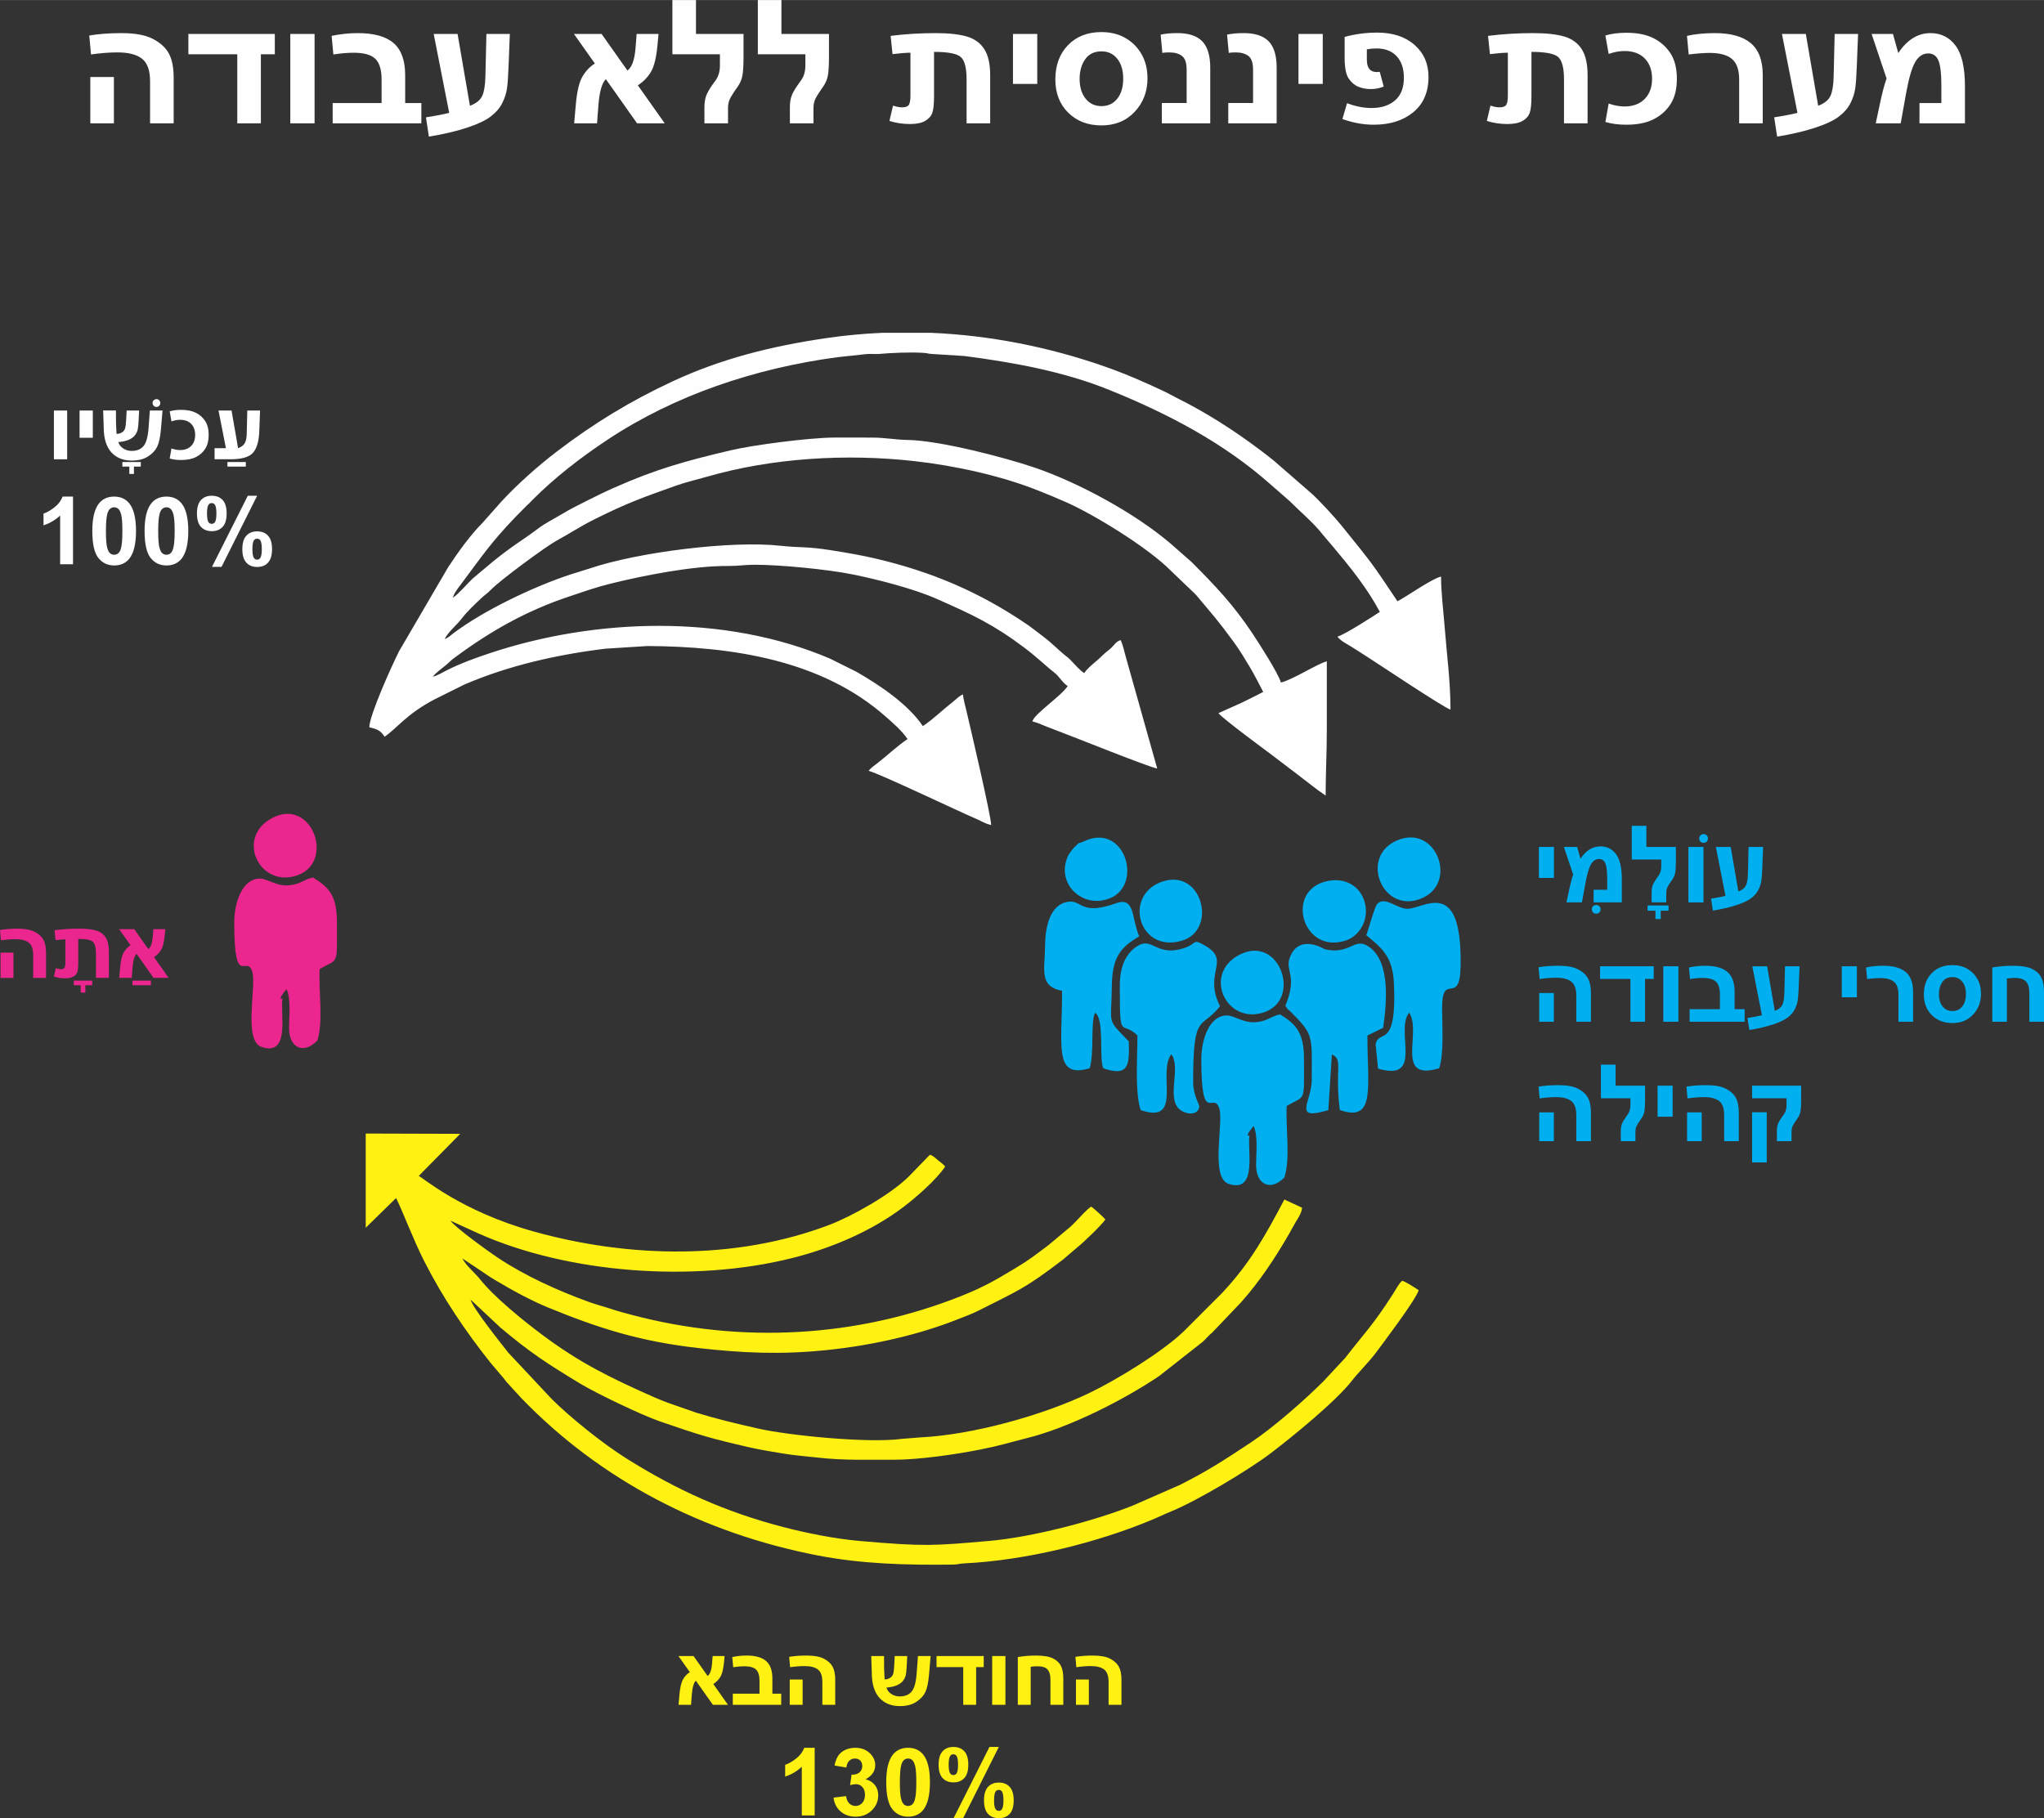 <?xml version="1.0" encoding="UTF-8"?>
<!DOCTYPE svg PUBLIC "-//W3C//DTD SVG 1.1//EN" "http://www.w3.org/Graphics/SVG/1.1/DTD/svg11.dtd">
<!-- Creator: CorelDRAW -->
<svg xmlns="http://www.w3.org/2000/svg" xml:space="preserve" width="5.785in" height="5.147in" version="1.1" style="shape-rendering:geometricPrecision; text-rendering:geometricPrecision; image-rendering:optimizeQuality; fill-rule:evenodd; clip-rule:evenodd"
viewBox="0 0 6115.98 5441.16"
 xmlns:xlink="http://www.w3.org/1999/xlink"
 xmlns:xodm="http://www.corel.com/coreldraw/odm/2003">
 <rect x="0" y="0" width="6115.98" height="5441.16" fill="#333333" stroke="none"/>
 <defs>
  <style type="text/css">
   <![CDATA[
    .fil3 {fill:#EC268F}
    .fil4 {fill:#00AFEF}
    .fil0 {fill:black}
    .fil5 {fill:#FEFEFE}
    .fil6 {fill:#FFF212}
    .fil1 {fill:#FEFEFE;fill-rule:nonzero}
    .fil2 {fill:#FFF212;fill-rule:nonzero}
    .fil8 {fill:#EC268F;fill-rule:nonzero}
    .fil7 {fill:#00AFEF;fill-rule:nonzero}
   ]]>
  </style>
 </defs>
 <rect fill-opacity="0" class="fil0" x="-1600.89" y="-316.57" width="8986.59" height="11629.71"/>
 <g id="Layer_x0020_1">
  <path class="fil1" d="M519.64 368.99l-70.6 0 0 -125.75c0,-32.72 -8.08,-55.31 -24.31,-67.85 -16.15,-12.45 -40.45,-18.73 -73,-18.73 -24.31,0 -50.76,2.06 -79.45,6.19l-5.15 -56.69c27.4,-4.81 59.69,-7.21 96.88,-7.21 40.45,0 71.81,5.84 93.97,17.52 22.16,11.6 37.97,26.2 47.41,43.72 9.53,17.61 14.26,41.74 14.26,72.67l0 136.14zm-178.82 -138.63l0 138.63 -70.6 0 0 -138.63 70.6 0zm481.5 -68.03l-41.74 0 0 206.65 -70.6 0 0 -206.65 -146.36 0 0 -60.81 258.7 0 0 60.81zm118.96 -60.81l0 267.46 -72.67 0 0 -267.46 72.67 0zm271.07 206.65l48.44 0 0 60.81 -265.4 0 0 -60.81 146.36 0 0 -70.43c0,-29.2 -6.27,-49.82 -18.81,-61.93 -12.54,-12.11 -34.1,-18.12 -64.76,-18.12 -18.04,0 -38.31,1.72 -60.73,5.15l-5.15 -55.66c26.11,-5.5 52.22,-8.25 78.24,-8.25 48.7,0 84.52,10.05 107.45,30.06 22.93,20.1 34.36,52.05 34.36,95.85l0 83.31zm193.77 8.25c18.98,-7.21 31.26,-17.26 37.02,-30.23 5.67,-12.97 8.76,-32.3 9.27,-58.06l3.01 -126.6 70.09 0 -3.78 96.03c-1.03,29.2 -2.58,51.36 -4.64,66.39 -2.15,15.03 -6.87,29.89 -14.34,44.67 -7.47,14.77 -19.07,28.17 -34.7,40.11 -15.72,11.94 -39.6,23.11 -71.72,33.58 -32.12,10.57 -69.74,19.33 -113.03,26.37l-8.76 -57.72c26.8,-4.04 49.99,-8.5 69.57,-13.32l-46.38 -236.11 71.46 0 36.93 214.9zm502.46 -61.24l80.4 113.8 -82.71 0 -93.45 -132.27c-11.85,11.6 -19.24,37.97 -22.33,79.02l-4.04 53.25 -68.54 0 5.07 -56.77c3.35,-38.56 9.96,-66.22 19.75,-83.06 9.79,-16.83 22.16,-29.89 37.19,-39.16l-62.53 -88.47 82.71 0 77.3 109.42c13.14,-9.54 21.13,-31.44 24.05,-65.54l3.52 -43.89 65.45 0 -3.01 32.47c-3.52,37.79 -10.05,64.68 -19.58,80.74 -9.54,16.06 -22.59,29.54 -39.26,40.45zm316.16 -153.66l0 68.8c0,25.25 -1.12,43.72 -3.26,55.48 -2.15,11.77 -6.78,22.68 -13.74,32.72l-11.34 16.41c-7.04,10.48 -11.77,18.89 -14.26,25.34 -2.49,6.53 -3.78,14.6 -3.78,24.31l0 44.4 -70.6 0 0 -47.93c0,-13.83 1.8,-25.51 5.41,-35.13 3.6,-9.54 10.73,-21.64 21.3,-36.33l6.78 -9.27c8.59,-11.94 12.88,-26.8 12.88,-44.41l0 -33.58 -142.23 0 0 -162.33 70.6 0 0 101.52 142.23 0zm255.7 0l0 68.8c0,25.25 -1.12,43.72 -3.26,55.48 -2.15,11.77 -6.78,22.68 -13.74,32.72l-11.34 16.41c-7.04,10.48 -11.77,18.89 -14.26,25.34 -2.49,6.53 -3.78,14.6 -3.78,24.31l0 44.4 -70.6 0 0 -47.93c0,-13.83 1.8,-25.51 5.41,-35.13 3.6,-9.54 10.73,-21.64 21.3,-36.33l6.78 -9.27c8.59,-11.94 12.88,-26.8 12.88,-44.41l0 -33.58 -142.23 0 0 -162.33 70.6 0 0 101.52 142.23 0zm191.71 214.38c10.22,3.43 19.33,5.15 27.4,5.15 10.05,0 16.67,-2.49 19.84,-7.39 3.18,-4.98 4.81,-14.34 4.81,-28.09l0 -127.98c-11.77,0 -29.63,1.37 -53.6,4.21l-5.67 -54.62c43.29,-5.5 88.21,-8.25 134.85,-8.25 39.43,0 70.6,3.43 93.62,10.31 22.93,6.87 40.28,19.5 51.88,37.79 11.68,18.29 17.52,44.15 17.52,77.73l0 144.21 -70.6 0 0 -131.33c0,-33.93 -5.59,-56.09 -16.84,-66.65 -11.25,-10.56 -38.14,-15.89 -80.56,-15.89l0 133.65c0,22.68 -1.72,38.91 -5.15,48.7 -3.44,9.79 -10.48,17.86 -21.22,24.13 -10.74,6.27 -26.03,9.45 -45.78,9.45 -21.47,0 -41.92,-3.09 -61.32,-9.27l10.82 -45.87zm431.51 -214.38l0 149.45 -72.67 0 0 -149.45 72.67 0zm54.11 135.96c0,-42.43 12.62,-76.62 37.96,-102.64 25.34,-26.02 58.58,-38.99 99.64,-38.99 27.65,0 51.71,5.93 72.23,17.78 20.44,11.77 36.5,28 48.27,48.62 11.77,20.7 17.61,44.66 17.61,71.98 0,39.59 -12.71,73 -38.22,100.15 -25.51,27.23 -58.66,40.8 -99.37,40.8 -40.8,0 -73.95,-12.71 -99.64,-38.14 -25.68,-25.42 -38.48,-58.58 -38.48,-99.55zm72.66 -1.89c0,24.74 5.93,44.49 17.86,59.43 11.94,14.95 27.74,22.42 47.58,22.42 19.75,0 35.56,-7.47 47.33,-22.42 11.77,-14.94 17.61,-34.87 17.61,-59.86 0,-24.91 -5.93,-44.67 -17.78,-59.44 -11.77,-14.77 -27.48,-22.16 -47.15,-22.16 -21.64,0 -37.97,7.99 -48.96,23.88 -11,15.98 -16.49,35.39 -16.49,58.15zm390.8 133.39l-144.81 0 0 -60.81 74.21 0 0 -99.89c0,-20.18 -4.64,-33.76 -13.83,-40.88 -9.19,-7.13 -21.99,-10.74 -38.22,-10.74 -9.7,0 -16.57,0.52 -20.61,1.55l-5.15 -54.63c13.05,-3.09 29.8,-4.64 50.07,-4.64 33.84,0 58.75,8.25 74.55,24.65 15.89,16.49 23.79,42.69 23.79,78.76l0 166.63zm198.75 0l-144.81 0 0 -60.81 74.21 0 0 -99.89c0,-20.18 -4.64,-33.76 -13.83,-40.88 -9.19,-7.13 -21.99,-10.74 -38.22,-10.74 -9.7,0 -16.57,0.52 -20.61,1.55l-5.15 -54.63c13.05,-3.09 29.8,-4.64 50.07,-4.64 33.84,0 58.75,8.25 74.55,24.65 15.89,16.49 23.79,42.69 23.79,78.76l0 166.63zm137.94 -267.46l0 149.45 -72.67 0 0 -149.45 72.67 0zm65.45 8.76c31.78,-8.59 64.16,-12.88 97.15,-12.88 46.89,0 84.26,12.28 112.08,36.85 27.83,24.65 41.74,56.51 41.74,95.59 0,45.52 -15.12,80.74 -45.35,105.73 -30.32,25 -69.83,37.53 -118.79,37.53 -30.75,0 -61.92,-5.67 -93.53,-17l13.91 -47.41c25.59,9.62 49.9,14.43 72.92,14.43 29.46,0 53,-7.56 70.69,-22.76 17.61,-15.21 26.46,-37.79 26.46,-67.68 0,-27.31 -7.13,-48.87 -21.47,-64.42 -14.34,-15.63 -34.53,-23.45 -60.47,-23.45 -9.45,0 -19.07,0.94 -28.86,2.75l0 31.01c0,24.57 9.88,36.85 29.54,36.85 2.75,0 5.76,-0.17 9.11,-0.52l11.85 43.98c-11.94,5.07 -25,7.56 -39.08,7.56 -13.14,0 -25.42,-2.32 -36.93,-7.04 -11.51,-4.72 -21.22,-13.06 -29.12,-24.91 -7.9,-11.94 -11.85,-32.55 -11.85,-61.76l0 -62.44zm436.33 205.63c10.22,3.43 19.33,5.15 27.4,5.15 10.05,0 16.67,-2.49 19.84,-7.39 3.18,-4.98 4.81,-14.34 4.81,-28.09l0 -127.98c-11.77,0 -29.63,1.37 -53.6,4.21l-5.67 -54.62c43.29,-5.5 88.21,-8.25 134.85,-8.25 39.43,0 70.6,3.43 93.62,10.31 22.93,6.87 40.28,19.5 51.88,37.79 11.68,18.29 17.52,44.15 17.52,77.73l0 144.21 -70.6 0 0 -131.33c0,-33.93 -5.59,-56.09 -16.84,-66.65 -11.25,-10.56 -38.14,-15.89 -80.56,-15.89l0 133.65c0,22.68 -1.72,38.91 -5.15,48.7 -3.44,9.79 -10.48,17.86 -21.22,24.13 -10.74,6.27 -26.03,9.45 -45.78,9.45 -21.47,0 -41.92,-3.09 -61.32,-9.27l10.82 -45.87zm343.9 48.96l9.79 -55.14c16.75,5.84 32.55,8.76 47.33,8.76 25.51,0 45.61,-7.48 60.38,-22.42 14.77,-14.95 22.16,-35.04 22.16,-60.47 0,-25.51 -7.21,-45.69 -21.73,-60.64 -14.51,-14.95 -34.79,-22.42 -60.81,-22.42 -15.29,0 -31.01,2.92 -47.33,8.76l-9.79 -55.14c17.61,-5.5 38.56,-8.25 62.87,-8.25 32.04,0 58.66,5.24 79.88,15.63 21.22,10.39 38.39,25.42 51.45,45 13.14,19.67 19.67,45.35 19.67,77.05 0,30.41 -6.1,55.4 -18.38,74.98 -12.2,19.5 -29.2,34.87 -50.85,45.95 -21.64,11.08 -48.87,16.57 -81.77,16.57 -23.79,0 -44.75,-2.75 -62.87,-8.24zm470.85 4.12l-70.6 0 0 -131.33c0,-28.52 -7.04,-48.87 -21.22,-61.07 -14.09,-12.28 -36.59,-18.38 -67.34,-18.38 -15.72,0 -36.5,1.54 -62.44,4.64l-5.15 -55.66c24.14,-5.5 51.88,-8.25 83.4,-8.25 47.67,0 83.48,9.96 107.45,29.97 23.96,19.93 35.9,51.88 35.9,95.86l0 144.21zm165.85 -52.57c18.98,-7.21 31.26,-17.26 37.02,-30.23 5.67,-12.97 8.76,-32.3 9.27,-58.06l3.01 -126.6 70.09 0 -3.78 96.03c-1.03,29.2 -2.58,51.36 -4.64,66.39 -2.15,15.03 -6.87,29.89 -14.34,44.67 -7.47,14.77 -19.07,28.17 -34.7,40.11 -15.72,11.94 -39.6,23.11 -71.72,33.58 -32.12,10.57 -69.74,19.33 -113.03,26.37l-8.76 -57.72c26.8,-4.04 49.99,-8.5 69.57,-13.32l-46.38 -236.11 71.46 0 36.93 214.9zm239.64 -157.78c26.45,-39.77 58.58,-59.69 96.37,-59.69 31.52,0 56.6,12.54 75.24,37.62 18.64,25.08 27.91,65.62 27.91,121.7l0 110.72 -136.05 0 0 -60.81 65.45 0 0 -53.68c0,-35.13 -2.92,-59.7 -8.85,-73.7 -5.84,-14 -16.06,-21.05 -30.66,-21.05 -15.46,0 -28.26,8.33 -38.31,25.08 -10.05,16.66 -19.33,48.01 -27.66,94.05l-16.15 90.1 -74.73 0 12.37 -58.24c7.3,-34.44 14.09,-59.78 20.1,-75.84l-44.83 -133.39 63.9 0 15.89 57.12z"/>
  <path class="fil2" d="M2134.34 5039.73l43.87 62.1 -45.13 0 -51 -72.18c-6.47,6.33 -10.5,20.72 -12.18,43.12l-2.21 29.06 -37.4 0 2.76 -30.98c1.83,-21.05 5.44,-36.14 10.78,-45.32 5.34,-9.19 12.09,-16.31 20.3,-21.37l-34.12 -48.28 45.14 0 42.18 59.71c7.17,-5.2 11.53,-17.15 13.12,-35.76l1.92 -23.95 35.71 0 -1.64 17.72c-1.92,20.62 -5.48,35.29 -10.68,44.05 -5.2,8.77 -12.33,16.13 -21.42,22.08zm176.75 28.92l26.43 0 0 33.18 -144.83 0 0 -33.18 79.87 0 0 -38.44c0,-15.93 -3.42,-27.18 -10.26,-33.79 -6.84,-6.61 -18.61,-9.89 -35.34,-9.89 -9.84,0 -20.9,0.94 -33.14,2.81l-2.81 -30.37c14.25,-3 28.5,-4.5 42.7,-4.5 26.57,0 46.12,5.48 58.63,16.4 12.52,10.97 18.75,28.4 18.75,52.3l0 45.47zm188.04 33.18l-38.53 0 0 -68.62c0,-17.86 -4.41,-30.19 -13.27,-37.03 -8.81,-6.8 -22.07,-10.22 -39.84,-10.22 -13.27,0 -27.7,1.13 -43.36,3.38l-2.81 -30.93c14.95,-2.62 32.57,-3.93 52.87,-3.93 22.08,0 39.18,3.18 51.28,9.56 12.09,6.33 20.72,14.29 25.87,23.85 5.2,9.61 7.78,22.78 7.78,39.65l0 74.29zm-97.58 -75.65l0 75.65 -38.53 0 0 -75.65 38.53 0zm250.99 24.18c1.83,7.5 6.51,13.78 14.06,18.84 7.55,5.06 15.94,7.59 25.22,7.59 15.65,0 27.51,-4.73 35.67,-14.25 8.11,-9.47 13.17,-27.18 15.18,-53.15l3.98 -53.53 37.97 0 -4.83 55.82c-2.01,23.67 -5.72,41.11 -11.16,52.4 -5.48,11.3 -14.58,21.05 -27.37,29.29 -12.75,8.25 -29.06,12.37 -48.93,12.37 -25.73,0 -46.12,-8.34 -61.21,-25.03 -15.04,-16.69 -22.59,-41.86 -22.59,-75.51l-1.64 -49.35 38.24 0 0.28 38.71c0.09,5.16 0.47,12.61 1.08,22.36 0.28,4.22 0.42,7.22 0.42,8.95 6.24,0 11.67,-1.54 16.45,-4.64 4.74,-3.04 7.83,-7.17 9.33,-12.32 1.45,-5.16 2.48,-14.16 3.14,-27l1.36 -26.06 37.4 0 -1.92 36.09c-0.56,9.47 -1.45,16.78 -2.67,21.98 -1.27,5.16 -3.8,10.41 -7.68,15.7 -3.89,5.25 -9.89,9.75 -18,13.5 -8.11,3.7 -18.7,6.09 -31.78,7.22zm290.93 -61.3l-22.78 0 0 112.77 -38.53 0 0 -112.77 -79.87 0 0 -33.19 141.18 0 0 33.19zm64.91 -33.19l0 145.95 -39.65 0 0 -145.95 39.65 0zm173.23 145.95l-38.53 0 0 -76.45c0,-12.75 -2.81,-22.4 -8.39,-28.96 -5.58,-6.61 -15.84,-9.89 -30.75,-9.89 -7.97,0 -14.62,0.51 -19.92,1.5l0 113.8 -38.53 0 0 -142.86c17.67,-3 35.58,-4.5 53.71,-4.5 23.16,0 40.36,2.86 51.56,8.53 11.2,5.67 19.17,13.17 23.85,22.59 4.64,9.37 6.98,21.89 6.98,37.54l0 78.69zm173.98 0l-38.53 0 0 -68.62c0,-17.86 -4.41,-30.19 -13.27,-37.03 -8.81,-6.8 -22.07,-10.22 -39.84,-10.22 -13.27,0 -27.7,1.13 -43.36,3.38l-2.81 -30.93c14.95,-2.62 32.57,-3.93 52.87,-3.93 22.08,0 39.18,3.18 51.28,9.56 12.09,6.33 20.72,14.29 25.87,23.85 5.2,9.61 7.78,22.78 7.78,39.65l0 74.29zm-97.58 -75.65l0 75.65 -38.53 0 0 -75.65 38.53 0z"/>
  <g id="_1504734041344">
   <path class="fil3" d="M700.96 2759.48c-0.15,205.87 37.35,92.46 54.14,149.38 12.6,42.74 -27.9,205.97 27.68,224.3 88.16,29.07 54.35,-104.92 62.53,-145.09 0.02,-0.09 -18.35,8.6 11.96,-28.08 13.91,28.82 7.64,80.69 7.55,115.82 -0.14,60.4 43.55,80.65 84.79,37.98 18.37,-58.24 3.51,-147.02 6.77,-213.72 57.47,-33.9 51.74,-5.89 51.72,-140.59 -0.01,-77.34 -22.2,-103.56 -71.75,-133.63 -31.55,7.17 -39.1,22.92 -79.42,23.65 -32.57,0.59 -58.24,-20.18 -78.72,-20.31 -54.22,-0.36 -77.21,73.67 -77.26,130.3z"/>
   <path class="fil3" d="M813.09 2448.6c-109.77,59.2 -35.36,212.28 78.76,170.01 110.54,-40.96 41.3,-234.75 -78.76,-170.01z"/>
  </g>
  <g id="_1504734042640">
   <path class="fil4" d="M3594.53 3169.11c-0.15,205.87 37.35,92.46 54.14,149.38 12.61,42.74 -27.9,205.97 27.68,224.3 88.16,29.07 54.35,-104.92 62.53,-145.08 0.02,-0.09 -18.35,8.6 11.97,-28.08 13.91,28.82 7.64,80.69 7.55,115.82 -0.14,60.4 43.55,80.65 84.8,37.98 18.36,-58.25 3.51,-147.02 6.77,-213.72 57.47,-33.9 51.74,-5.89 51.72,-140.59 -0.01,-77.34 -22.2,-103.56 -71.75,-133.63 -31.55,7.17 -39.1,22.92 -79.41,23.65 -32.57,0.58 -58.24,-20.18 -78.72,-20.32 -54.22,-0.36 -77.21,73.67 -77.26,130.3z"/>
   <path class="fil4" d="M3350.65 2949.43c0.2,171.81 2.98,100.78 52.78,149.38 -0.07,65.69 -7.9,169.2 9.58,223.17 128.53,44.53 49.12,-112.28 91.78,-167.04 29.12,38.68 -12.71,124.41 20.92,161.23 18.14,19.88 59.01,24.36 62.79,-4.59 0.65,-4.99 -18.31,-35.7 -18.35,-72.18 -0.24,-214.61 23.5,-155.49 80.33,-228.47 -51.16,-100.35 34.39,-135.53 -44.72,-181.09 -39.44,-22.72 -22.34,-6 -62.69,7.36 -78.9,26.12 -94.29,-29.19 -132.99,-9.73 -41.76,21 -59.49,66.76 -59.43,121.95z"/>
   <path class="fil4" d="M3845.7 3010.94c1.46,1.65 3.84,1.89 4.55,4.82 0.93,3.88 7.47,7.83 9.06,9.43 72.7,72.62 65.73,71.33 65.69,205.43 0,68.06 -59.94,123.97 49.61,91.51l10.51 -166.52c35,15.38 8.12,40.28 23.75,166.22 108.79,38.02 82.19,-69.16 82.66,-223.02l47.17 -23.08c10.5,-74.64 22.6,-199.18 -43.76,-243.26 -43.87,-29.14 -54.06,25.65 -130.5,8.35 -1.89,-0.42 -78.02,-48.99 -105.35,25.49 -14.91,40.62 24.92,51.3 -13.39,144.63z"/>
   <path class="fil4" d="M3177.84 2965.12c0.58,164.05 -26.28,264.22 82.75,231.65 13.98,-48.5 2.31,-136.61 15.74,-165.89 29.15,16.29 11.46,135.09 24.82,166.13 76.88,26.33 78.6,-10.49 76.26,-80.62 -67.17,-70.56 -51.99,-43.64 -50.54,-167.29 0.99,-84.11 26.26,-114.89 81.8,-146.9 -23.65,-55.74 -12.14,-119.78 -69.54,-99.13 -109.35,39.35 -100.19,-13.44 -146.84,-3.94 -47.79,9.72 -64.28,68.12 -65.08,126.87 -1.08,79.17 -18.79,125.24 50.63,139.13z"/>
   <path class="fil4" d="M4087.94 2798.47c43.4,36.58 78.8,61.04 82.72,141.8 9.94,205.01 -45.44,137.13 -54.58,184.91l7.21 72.66c139.01,41.18 49.51,-114.62 93.26,-167.61 38.9,60.44 -45.18,206.99 89.7,166.65 14.63,-44.6 8.99,-125.24 8.72,-178.01 -0.6,-116.63 53.66,-1.75 55.5,-130.41 3.89,-272.3 -113.98,-165.21 -161.8,-168.91 -31.94,-2.46 -63.86,-37.1 -87.11,-15.38 -8.57,8.01 -27.72,81.77 -33.62,94.3z"/>
   <path class="fil4" d="M4180.16 2514.97c-116.73,50.06 -40.1,228.9 79.5,170.62 101.81,-49.62 35.79,-220.05 -79.5,-170.62z"/>
   <path class="fil4" d="M3706.66 2858.23c-109.77,59.2 -35.36,212.28 78.75,170.01 110.54,-40.95 41.3,-234.75 -78.75,-170.01z"/>
   <path class="fil4" d="M3962.54 2638.94c-117.85,33.69 -61.92,218.82 65.41,175.15 42.96,-14.73 73.21,-68.55 52.42,-123.18 -18,-47.32 -66.17,-66.74 -117.83,-51.97z"/>
   <path class="fil4" d="M3243.79 2517.45c-24.17,11.31 -5.97,-3.7 -29.77,18.45 -2.78,2.58 -15.6,19.24 -18.41,25.44 -37.88,83.41 44.29,160 126,126.52 99.21,-40.65 44.48,-227.67 -77.81,-170.41z"/>
   <path class="fil4" d="M3472.45 2640.15c-111.66,43.36 -63.63,212.79 63.97,174.94 108.94,-32.32 59.71,-222.97 -63.97,-174.94z"/>
  </g>
  <g id="_1504734049792">
   <path class="fil5" d="M1295.21 2024.86c7.35,-10.98 31.58,-27.66 43.11,-37.94 9.06,-8.08 10.62,-10.41 20.8,-17.96 108.39,-80.42 214.68,-140.84 344.45,-184.17 44.32,-14.8 76.66,-26.66 123.78,-38.34 100.24,-24.83 246.71,-53.64 352.42,-52.85 29.48,0.22 48.12,-3.6 77.6,-3.62 77.22,-0.03 218.51,13.62 295.1,29.15 74.37,15.08 181.89,42.66 250.98,73.24 105.57,46.71 167.73,75.42 260.37,144.91 39.75,29.82 66.78,56.92 88.61,73.5 18.8,14.28 24.24,30.21 42.29,42.29 -21.28,31.78 -99.51,82.46 -105.72,105.72 16.89,3.93 31.67,11.68 46.34,17.09 16.52,6.1 31.11,12.19 45.82,17.62 29.33,10.83 262.95,104.72 281.41,106.25l-94.42 -335.53c-3.71,-14.6 -9.39,-37.27 -14.83,-48.6 -13.34,3.56 -18.01,13.16 -27.24,22.09 -10.44,10.11 -17.48,13.57 -28.29,24.57 -17.24,17.54 -41.08,33.14 -53.72,52.01 -15.13,-10.13 -26.37,-24.52 -39.62,-37.92 -8.88,-8.99 -11.4,-10.43 -20.82,-17.95 -17.37,-13.86 -33.91,-32.58 -66.43,-56.91 -15.32,-11.45 -30.12,-23.49 -46.48,-34.58 -139.27,-94.43 -280.47,-155.34 -449.69,-195.22 -43.6,-10.28 -87.13,-17.64 -136.6,-25.52 -71.13,-11.32 -93.8,-6.86 -149.08,-13.03 -145.54,-16.23 -426.44,18.95 -570.97,67.93 -18.71,6.34 -38.61,11.72 -59.05,18.49 -107.47,35.56 -256.84,106.09 -349.24,175.85 -8.51,6.42 -15.37,13.91 -25.64,16.65 11.97,-22.62 35.54,-40.9 51.37,-61.4 17.63,-22.83 36.45,-39.67 56.92,-59.38 11.02,-10.61 18.59,-14.68 30.01,-26.38 30.22,-30.93 166.87,-131.11 197.68,-147.69 39.21,-21.09 67.07,-40.61 112.75,-63.45 95.97,-47.98 144.19,-65.29 244.54,-100.83 29.07,-10.29 59.78,-17.22 90.27,-26.04 196,-56.65 417.75,-70.07 622.59,-47 121.87,13.73 259.51,43.7 372.57,89.1 29.09,11.68 54.73,22.17 82,34.3 82.61,36.74 243.97,135.15 312.84,205.21l73.82 70.67c50.14,59.99 65.42,75.65 115.85,144.94 16.64,22.86 30.45,46.29 45.32,70.98 15.82,26.26 26.76,49.1 40.75,75.55 -21.65,11.45 -42.81,21.4 -65.79,32.9l-68.13 30.54c9.45,14.11 141.92,111.74 158.08,123.86 27.68,20.77 51.86,39.78 80.06,60.91 28.65,21.48 53.71,42.61 82.57,61.93 0,-66.93 3.53,-127.44 3.53,-197.35 0,-68.13 0,-136.27 0,-204.4 -26.43,6.16 -102.4,55.27 -137.44,63.43 -5.66,-24.28 -66.77,-119.46 -83.88,-145.19 -58.68,-88.26 -110.28,-142.09 -183.03,-215.2l-61.88 -54.41c-106.83,-91.42 -275.08,-183.22 -409.05,-228.82 -86.56,-29.47 -283.45,-81.07 -379.3,-82.36 -35.58,-0.48 -68.48,-7.24 -105.72,-7.05 -38.74,0.2 -77.78,-0.6 -116.46,-0.12 -75.19,0.93 -238.16,21.93 -307.16,38.2 -135.86,32.03 -223.88,56.49 -349.39,112.27 -29.37,13.05 -50.73,23.65 -78.68,37.62 -27.32,13.66 -50.61,25.26 -75.88,40.41 -23.84,14.29 -50.76,27.68 -72.32,43.98 -46.66,35.26 -74.32,49.56 -132.49,96.58l-63.27 53.02c-16.78,16.15 -42.02,45.99 -58.96,57.34 3.2,-13.72 15.43,-28.77 23.68,-39.75 61.91,-82.43 87.71,-123.12 164.05,-202.46l33.25 -33.71c6.81,-5.68 11.46,-11.12 17.78,-17.46 66.79,-67.01 143.8,-126.38 222.86,-178.89 202.17,-134.27 442.84,-214.72 689.7,-247.73l89.16 -9.52c11.35,-0.6 23.76,0.76 35.07,-0.17 37.55,-3.08 87.53,-5.68 130.6,-3.35 15.24,0.82 12.92,2.75 28.16,3.56l96.21 5.99c148.54,19.45 297.04,46.31 433.95,101.72 174.59,70.67 342.3,158.06 483.99,284.28l54.57 47.63c32.05,32.24 72.36,65.49 99.83,101.05l30.77 36.19c50.92,60.6 102.73,124.73 139.87,194.92 -20.72,13.88 -107.58,69.51 -126.87,74.01 7.59,11.33 26.07,20.88 38.6,28.36 14.18,8.47 27.93,17.82 43.15,27.34 27.98,17.5 237.06,157.59 256.57,162.8 0,-84.61 -11.24,-166.52 -17.41,-246.9 -4,-52.09 -10.78,-102.33 -10.78,-151.33 -27.77,6.47 -100,57.92 -130.4,74.01 -79.41,-118.59 -72.01,-108.1 -166.15,-225.03 -19.72,-24.49 -72.04,-81.92 -95.67,-101.68l-107.4 -93.48c-15.11,-12.35 -28.13,-22.31 -43.61,-33.92 -77.23,-57.92 -158.09,-109.82 -245.01,-153.22l-37.07 -19.32c-58.68,-27.92 -118.82,-54.19 -181.24,-76.02 -165.2,-57.76 -340.92,-93.27 -520.33,-100.84l-143.85 0c-56.68,2.41 -113.56,7.72 -170.4,16.1 -163.75,24.14 -313.01,61.48 -458.98,129.55 -126.5,58.99 -234.66,124.9 -346.48,210.33 -56.08,42.84 -116.9,96.98 -164.83,148.81l-56.36 63.46c-37.2,37.4 -74.37,89.43 -103.06,133.05l-146.85 251.38c-22.62,44.88 -88.45,191.03 -89.27,227.9 24.71,5.76 33.35,9.58 45.82,28.2 36.26,-24.28 66.41,-68.92 151.52,-112.79l87.11 -43.29c133.02,-57.06 275.19,-89.16 421.35,-107.26l125.88 -8.03c252.17,1.29 521.22,41.37 712.76,210.62 21.82,19.28 48.86,42.07 66.1,67.81 -30.83,20.65 -59.01,47.88 -88.08,70.51 -8.29,6.46 -22.75,16.48 -28.22,24.65 30.12,7.02 278.95,125.81 319.21,142.45 18.6,7.69 26.55,14.82 47.3,19.66 0,-26.6 -63.89,-299.06 -74.01,-341.84 -3.12,-13.18 -9.49,-36.34 -10.57,-49.34 -14.86,7.86 -16.74,12.17 -30.18,22.68 -30.18,23.58 -58.02,51.3 -89.64,72.47 -43.69,-65.25 -128.85,-122.38 -197.5,-161.96l-79.93 -39.89c-317.21,-135.51 -704.6,-120.93 -1019,-16.2 -43.11,14.36 -87.68,30.62 -128.52,51.21 -12.95,6.53 -27.62,15.68 -41.09,18.82z"/>
   <path class="fil6" d="M1407.98 3889.14l89.15 83.54c90.99,76.63 141.42,108.88 240.14,168.66 45.87,27.78 181.34,93 236.74,112.14 118.89,41.07 150.92,50.99 270.57,78.32 32.7,7.47 66.69,12.64 98.3,18 34.96,5.93 67.69,8.06 104.09,12.2 78.03,8.89 147.09,6.03 226.2,6.44 73.14,0.37 184.64,-15.62 258.7,-30.28 64.54,-12.77 82.71,-19.94 141.6,-34.6 126.27,-31.44 290.71,-114.98 395.47,-186.02l130.22 -102.38c10.55,-9.76 17.42,-19.05 28.5,-27.88l86.01 -90.19c55.52,-62.36 101.92,-132.55 143.76,-205.13 6.58,-11.41 13.01,-24.15 20.28,-36.1 7.07,-11.62 17,-25.93 18.3,-41.61l-52.89 -24.62c-55.61,105.08 -101.3,188.81 -185.9,279.21l-116.26 116.33c-65.13,62.04 -200.27,144.56 -281.6,183.59 -140.43,67.41 -350.92,125.39 -505.14,132.73l-55.45 4.46c-102.22,13.71 -338.85,-10.29 -429.43,-30.64 -66.21,-14.88 -125.21,-29.09 -185.18,-47.41l-86.18 -30.11c-14.29,-5.48 -27.28,-10.55 -40.15,-16.24 -131.15,-58 -223.22,-102.98 -336.9,-188.19 -56.19,-42.12 -141.54,-111.14 -184.24,-164.66 -16.1,-20.19 -41,-39.51 -53.38,-62.91l48.63 32.42c16.98,11.29 31.07,21.53 48.9,32.15 49.62,29.56 106.18,60.81 160.21,82.96 151.13,61.94 274.76,101.07 446.78,120.61 133.22,15.13 249.82,20.52 387.36,6.16 131.3,-13.72 271.13,-44.19 393.28,-93.05 21.41,-8.56 39.86,-14.95 59.6,-24.98 117.52,-59.74 137.38,-64.56 252.58,-152.69l43.74 -37.32c17,-13.15 72.74,-67.09 83.09,-82.54 -3.78,-5.65 -36.1,-34.61 -42.29,-38.76 -15.32,10.26 -27.78,26.01 -41.41,39.65 -7.11,7.12 -12.07,12.7 -19.34,19.43l-67.12 56.23c-38.32,28.52 -54.78,42.53 -97.51,68.12 -58.22,34.87 -93.41,56.23 -162.78,83.91 -313.44,125.05 -659.1,143.56 -986.28,56.92 -20.45,-5.42 -42.93,-11.32 -62.95,-18.11 -20.4,-6.91 -44.28,-12.99 -64.34,-20.24 -94.09,-34.01 -192.31,-78.41 -275.14,-133.66 -22.04,-14.7 -126.32,-89.12 -140.26,-109.95l82.26 37.57c271.83,121.47 647.07,147.42 939.03,74.49 118.44,-29.58 238.9,-81 333.53,-152.8 39.4,-29.89 98.94,-81.98 125.32,-121.37 -4.05,-5.53 -14.32,-13.03 -20.67,-18.09 -8.23,-6.56 -14.71,-14.36 -25.14,-17.15l-62.5 64.37c-53.33,53.61 -169.41,119.39 -238.54,145.6 -280.81,106.47 -600.15,98.97 -883.85,19.88 -220.27,-61.4 -335.03,-163.85 -344.6,-166.41l124.19 -126.02 -282.78 -0.84 0 281.94 90.8 -88.94c20.38,40.45 50.54,122.57 84.18,188.84 55.12,108.59 123.46,210.04 199.05,304.91l35.63 41.91c7.6,8.56 8.94,12.45 17.58,21.18l37 40.53c239.33,248.65 547.66,406.24 888.12,472.21 132.51,25.67 266.57,29.1 402.82,27.41 18.18,-0.22 19.47,-2.89 35.13,-3.63 185.66,-8.85 400.34,-62.38 565.87,-131.91 19.57,-8.22 34.98,-16.02 53.86,-23.68 77.04,-31.25 230.77,-123.41 296.03,-172.68 62.91,-47.52 197.27,-156.78 245.7,-219.49 17.26,-22.36 51.1,-56.04 71.49,-83.57 17.45,-23.57 120,-158.78 127.35,-186.3 -9.59,-6.42 -38.71,-25.36 -49.34,-28.19 -8.86,6.49 -20.26,28.18 -27.5,39.46 -61.27,95.51 -83.38,114.36 -143.15,191.64l-64.59 69.33c-56.12,56.12 -150.18,138.95 -217.96,183.79 -76.86,50.85 -127.89,84.51 -211.69,126.63l-139.61 61.27c-117.5,47.18 -303.9,95.58 -432.58,106.62 -165.72,14.22 -189.59,17.02 -384.13,0.2 -77.68,-6.72 -162.8,-24.28 -229.73,-41.63 -174.57,-45.27 -319.08,-110.94 -468.64,-204.47 -70.51,-44.1 -169.14,-122.95 -225.74,-179.54l-129.53 -138.3c-24.14,-30.98 -105.9,-132.97 -112.75,-158.61z"/>
  </g>
  <path class="fil1" d="M200.96 1228.37l0 145.95 -39.65 0 0 -145.95 39.65 0zm76.77 0l0 81.55 -39.65 0 0 -81.55 39.65 0zm109.25 189.83l0 -21.94 -20.81 0 0 -13.78 55.12 0 0 13.78 -20.53 0 0 21.94 -13.78 0zm-32.67 -95.34c1.83,7.5 6.51,13.78 14.06,18.84 7.55,5.06 15.94,7.59 25.22,7.59 15.65,0 27.51,-4.73 35.67,-14.25 8.11,-9.47 13.17,-27.18 15.18,-53.15l3.98 -53.53 37.97 0 -4.83 55.82c-2.01,23.67 -5.72,41.11 -11.16,52.4 -5.48,11.3 -14.58,21.05 -27.37,29.29 -12.75,8.25 -29.06,12.37 -48.93,12.37 -25.73,0 -46.12,-8.34 -61.21,-25.03 -15.04,-16.69 -22.59,-41.86 -22.59,-75.51l-1.64 -49.35 38.24 0 0.28 38.71c0.09,5.16 0.47,12.61 1.08,22.36 0.28,4.22 0.42,7.22 0.42,8.95 6.24,0 11.67,-1.54 16.45,-4.64 4.74,-3.04 7.83,-7.17 9.33,-12.32 1.45,-5.16 2.48,-14.16 3.14,-27l1.36 -26.06 37.4 0 -1.92 36.09c-0.56,9.47 -1.45,16.78 -2.67,21.98 -1.27,5.16 -3.8,10.41 -7.68,15.7 -3.89,5.25 -9.89,9.75 -18,13.5 -8.11,3.7 -18.7,6.09 -31.78,7.22zm113.8 -128.52c3.75,0 6.61,1.22 8.58,3.66 1.97,2.43 2.95,5.15 2.95,8.06 0,2.25 -0.51,4.17 -1.5,5.91 -1.03,1.69 -2.34,3.05 -4.08,4.08 -1.69,0.98 -3.65,1.54 -5.95,1.64 -3.18,0 -5.9,-1.12 -8.15,-3.38 -2.25,-2.25 -3.38,-5.02 -3.38,-8.25 0,-3.75 1.22,-6.66 3.7,-8.67 2.48,-2.01 5.06,-3.05 7.83,-3.05zm39.61 177.73l5.34 -30.09c9.14,3.19 17.77,4.78 25.83,4.78 13.92,0 24.89,-4.08 32.95,-12.23 8.06,-8.15 12.09,-19.12 12.09,-33 0,-13.92 -3.94,-24.94 -11.86,-33.09 -7.92,-8.15 -18.98,-12.23 -33.18,-12.23 -8.34,0 -16.92,1.59 -25.83,4.78l-5.34 -30.09c9.61,-3 21.05,-4.5 34.31,-4.5 17.48,0 32.01,2.86 43.59,8.53 11.58,5.67 20.95,13.87 28.08,24.56 7.17,10.73 10.73,24.75 10.73,42.04 0,16.59 -3.33,30.23 -10.03,40.92 -6.66,10.64 -15.93,19.03 -27.75,25.07 -11.81,6.05 -26.67,9.04 -44.62,9.04 -12.98,0 -24.42,-1.5 -34.31,-4.5zm172.76 24.18l0 -13.78 55.12 0 0 13.78 -55.12 0zm9.28 -21.94l-47.72 0 0 -33.18 33.94 0 -22.12 -112.77 39 0 19.54 112.77c9.56,-3.52 16.22,-8.48 19.92,-14.91 3.7,-6.42 5.67,-15.98 5.95,-28.78l1.64 -69.09 38.24 0 -2.34 62.06c-1.08,29.9 -7.35,51.32 -18.75,64.35 -11.43,13.03 -33.84,19.55 -67.3,19.55zm-471.25 314.17l-38.53 0 0 -145.77c-14.06,13.22 -30.65,23.01 -49.78,29.34l0 -35.15c10.08,-3.28 21,-9.52 32.76,-18.75 11.81,-9.19 19.88,-19.92 24.28,-32.15l31.26 0 0 202.48zm123.08 -202.48c19.5,0 34.73,6.98 45.74,20.95 13.07,16.5 19.64,43.92 19.64,82.16 0,38.2 -6.61,65.67 -19.78,82.35 -10.92,13.78 -26.11,20.67 -45.6,20.67 -19.59,0 -35.39,-7.55 -47.38,-22.64 -12,-15.09 -18,-42.04 -18,-80.76 0,-38.01 6.61,-65.38 19.78,-82.07 10.92,-13.78 26.11,-20.67 45.61,-20.67zm0 32.06c-4.6,0 -8.72,1.5 -12.28,4.5 -3.61,2.96 -6.42,8.3 -8.39,16.03 -2.63,9.99 -3.94,26.86 -3.94,50.53 0,23.72 1.17,39.98 3.52,48.84 2.34,8.86 5.29,14.76 8.86,17.72 3.56,2.95 7.64,4.4 12.23,4.4 4.59,0 8.72,-1.5 12.32,-4.5 3.56,-2.95 6.38,-8.3 8.35,-16.03 2.62,-9.89 3.93,-26.71 3.93,-50.43 0,-23.67 -1.17,-39.93 -3.51,-48.79 -2.34,-8.86 -5.29,-14.81 -8.86,-17.77 -3.56,-3 -7.64,-4.5 -12.23,-4.5zm156.41 -32.06c19.5,0 34.73,6.98 45.74,20.95 13.07,16.5 19.64,43.92 19.64,82.16 0,38.2 -6.61,65.67 -19.78,82.35 -10.92,13.78 -26.11,20.67 -45.6,20.67 -19.59,0 -35.39,-7.55 -47.38,-22.64 -12,-15.09 -18,-42.04 -18,-80.76 0,-38.01 6.61,-65.38 19.78,-82.07 10.92,-13.78 26.11,-20.67 45.61,-20.67zm0 32.06c-4.6,0 -8.72,1.5 -12.28,4.5 -3.61,2.96 -6.42,8.3 -8.39,16.03 -2.63,9.99 -3.94,26.86 -3.94,50.53 0,23.72 1.17,39.98 3.52,48.84 2.34,8.86 5.29,14.76 8.86,17.72 3.56,2.95 7.64,4.4 12.23,4.4 4.59,0 8.72,-1.5 12.32,-4.5 3.56,-2.95 6.38,-8.3 8.35,-16.03 2.62,-9.89 3.93,-26.71 3.93,-50.43 0,-23.67 -1.17,-39.93 -3.51,-48.79 -2.34,-8.86 -5.29,-14.81 -8.86,-17.77 -3.56,-3 -7.64,-4.5 -12.23,-4.5zm91.3 18.42c0,-18 3.98,-31.31 11.9,-39.98 7.92,-8.67 18.66,-13.03 32.2,-13.03 14.01,0 24.98,4.31 32.9,12.94 7.92,8.62 11.86,21.98 11.86,40.08 0,18 -3.94,31.31 -11.86,39.98 -7.92,8.67 -18.7,13.03 -32.25,13.03 -14.01,0 -24.94,-4.31 -32.86,-12.94 -7.92,-8.62 -11.9,-21.98 -11.9,-40.07zm30.09 0c0,12.98 1.5,21.7 4.55,26.15 2.29,3.28 5.48,4.92 9.51,4.92 4.12,0 7.36,-1.64 9.66,-4.92 2.95,-4.45 4.41,-13.17 4.41,-26.15 0,-12.98 -1.46,-21.66 -4.41,-26.01 -2.3,-3.37 -5.53,-5.06 -9.66,-5.06 -4.03,0 -7.22,1.64 -9.51,4.92 -3.05,4.45 -4.55,13.17 -4.55,26.16zm43.45 159.87l-28.55 0 107.19 -212.89 27.94 0 -106.58 212.89zm62.29 -53.1c0,-18.04 3.98,-31.41 11.9,-40.12 7.92,-8.72 18.75,-13.08 32.48,-13.08 13.83,0 24.7,4.36 32.62,13.08 7.92,8.72 11.86,22.08 11.86,40.12 0,18.19 -3.94,31.59 -11.86,40.31 -7.92,8.72 -18.7,13.07 -32.25,13.07 -14.01,0 -24.93,-4.36 -32.85,-13.07 -7.92,-8.72 -11.9,-22.12 -11.9,-40.31zm30.09 0.09c0,13.12 1.5,21.89 4.55,26.25 2.3,3.42 5.48,5.11 9.52,5.11 4.12,0 7.31,-1.64 9.52,-4.97 3.05,-4.45 4.55,-13.27 4.55,-26.39 0,-13.12 -1.45,-21.94 -4.41,-26.39 -2.29,-3.33 -5.53,-4.97 -9.65,-4.97 -4.12,0 -7.31,1.64 -9.52,4.97 -3.05,4.45 -4.55,13.26 -4.55,26.39z"/>
  <path class="fil7" d="M4649.69 2534.45l0 92.74 -45.09 0 0 -92.74 45.09 0zm126.37 173.65c2.51,0 4.75,0.59 6.72,1.71 1.97,1.17 3.52,2.72 4.69,4.69 1.12,1.97 1.71,4.21 1.71,6.71 0,2.51 -0.59,4.69 -1.71,6.61 -1.17,1.97 -2.72,3.52 -4.69,4.69 -1.97,1.22 -4.21,1.81 -6.72,1.81 -2.51,0 -4.75,-0.59 -6.71,-1.81 -1.97,-1.17 -3.52,-2.72 -4.69,-4.69 -1.12,-1.92 -1.71,-4.1 -1.71,-6.61 0,-3.25 1.12,-6.24 3.36,-8.95 2.24,-2.77 5.49,-4.16 9.75,-4.16zm-47.12 -138.21c16.42,-24.68 36.35,-37.04 59.81,-37.04 19.56,0 35.12,7.78 46.69,23.34 11.57,15.56 17.32,40.72 17.32,75.53l0 68.7 -84.43 0 0 -37.74 40.62 0 0 -33.31c0,-21.8 -1.81,-37.05 -5.49,-45.73 -3.63,-8.69 -9.97,-13.06 -19.03,-13.06 -9.59,0 -17.54,5.17 -23.77,15.56 -6.24,10.34 -12,29.79 -17.17,58.36l-10.02 55.91 -46.37 0 7.68 -36.14c4.53,-21.37 8.74,-37.1 12.47,-47.06l-27.83 -82.77 39.66 0 9.86 35.44zm224.55 180.42l0 -24.95 -23.66 0 0 -15.67 62.68 0 0 15.67 -23.35 0 0 24.95 -15.67 0zm61.03 -215.87l0 42.69c0,15.67 -0.7,27.13 -2.03,34.43 -1.33,7.3 -4.21,14.07 -8.53,20.31l-7.03 10.18c-4.37,6.51 -7.3,11.73 -8.85,15.73 -1.54,4.05 -2.34,9.06 -2.34,15.08l0 27.56 -43.81 0 0 -29.74c0,-8.58 1.12,-15.83 3.36,-21.8 2.24,-5.91 6.66,-13.43 13.22,-22.54l4.21 -5.76c5.33,-7.41 8,-16.63 8,-27.56l0 -20.84 -88.26 0 0 -100.74 43.81 0 0 63 88.27 0zm82.56 0l0 165.98 -45.09 0 0 -165.98 45.09 0zm0.32 -38.38c2.29,0 4.37,0.53 6.34,1.54 1.92,1.07 3.52,2.56 4.8,4.53 1.33,1.97 1.97,4.32 1.97,7.03 0,2.51 -0.59,4.75 -1.71,6.72 -1.17,1.97 -2.72,3.52 -4.69,4.69 -1.97,1.12 -4.21,1.71 -6.71,1.71 -2.51,0 -4.69,-0.59 -6.61,-1.71 -1.97,-1.17 -3.52,-2.72 -4.69,-4.69 -1.22,-1.97 -1.81,-4.21 -1.81,-6.72 0,-3.63 1.22,-6.71 3.73,-9.27 2.51,-2.56 5.65,-3.84 9.38,-3.84zm104.04 171.73c11.78,-4.47 19.4,-10.71 22.97,-18.76 3.52,-8.05 5.44,-20.04 5.76,-36.03l1.86 -78.57 43.49 0 -2.35 59.59c-0.64,18.12 -1.6,31.87 -2.88,41.2 -1.33,9.33 -4.26,18.55 -8.9,27.72 -4.64,9.17 -11.83,17.48 -21.53,24.89 -9.75,7.41 -24.57,14.34 -44.5,20.84 -19.93,6.56 -43.28,11.99 -70.14,16.36l-5.44 -35.82c16.63,-2.51 31.02,-5.28 43.17,-8.26l-28.78 -146.52 44.34 0 22.92 133.35zm-441.11 389.89l-43.81 0 0 -78.03c0,-20.31 -5.01,-34.32 -15.08,-42.11 -10.02,-7.73 -25.1,-11.62 -45.31,-11.62 -15.08,0 -31.5,1.28 -49.3,3.84l-3.2 -35.18c17,-2.98 37.05,-4.47 60.13,-4.47 25.1,0 44.56,3.62 58.31,10.87 13.75,7.2 23.56,16.25 29.42,27.13 5.91,10.93 8.85,25.9 8.85,45.09l0 84.48zm-110.97 -86.03l0 86.03 -43.81 0 0 -86.03 43.81 0zm298.8 -42.21l-25.9 0 0 128.24 -43.81 0 0 -128.24 -90.82 0 0 -37.74 160.54 0 0 37.74zm73.82 -37.74l0 165.98 -45.09 0 0 -165.98 45.09 0zm168.21 128.24l30.06 0 0 37.74 -164.7 0 0 -37.74 90.82 0 0 -43.71c0,-18.12 -3.89,-30.91 -11.67,-38.43 -7.78,-7.51 -21.16,-11.25 -40.19,-11.25 -11.19,0 -23.77,1.07 -37.68,3.2l-3.2 -34.54c16.2,-3.41 32.41,-5.12 48.56,-5.12 30.22,0 52.45,6.24 66.68,18.65 14.23,12.47 21.32,32.3 21.32,59.48l0 51.7zm120.25 5.12c11.78,-4.47 19.4,-10.71 22.97,-18.76 3.52,-8.05 5.44,-20.04 5.76,-36.03l1.86 -78.57 43.49 0 -2.35 59.59c-0.64,18.12 -1.6,31.87 -2.88,41.2 -1.33,9.33 -4.26,18.55 -8.9,27.72 -4.64,9.17 -11.83,17.48 -21.53,24.89 -9.75,7.41 -24.57,14.34 -44.5,20.84 -19.93,6.56 -43.28,11.99 -70.14,16.36l-5.44 -35.82c16.63,-2.51 31.02,-5.28 43.17,-8.26l-28.78 -146.52 44.34 0 22.92 133.35zm245.61 -133.35l0 92.74 -45.09 0 0 -92.74 45.09 0zm168.21 165.98l-43.81 0 0 -81.5c0,-17.69 -4.37,-30.33 -13.16,-37.9 -8.75,-7.62 -22.71,-11.4 -41.79,-11.4 -9.75,0 -22.65,0.96 -38.75,2.88l-3.2 -34.54c14.98,-3.41 32.19,-5.12 51.75,-5.12 29.58,0 51.81,6.18 66.68,18.6 14.87,12.36 22.28,32.19 22.28,59.48l0 89.49zm32.14 -81.6c0,-26.33 7.84,-47.54 23.56,-63.69 15.73,-16.15 36.35,-24.2 61.83,-24.2 17.17,0 32.09,3.68 44.82,11.03 12.69,7.3 22.66,17.38 29.96,30.17 7.3,12.85 10.93,27.72 10.93,44.67 0,24.57 -7.89,45.3 -23.72,62.15 -15.83,16.9 -36.4,25.32 -61.67,25.32 -25.32,0 -45.89,-7.89 -61.83,-23.67 -15.94,-15.78 -23.88,-36.35 -23.88,-61.77zm45.1 -1.17c0,15.35 3.68,27.61 11.08,36.88 7.41,9.27 17.22,13.91 29.53,13.91 12.26,0 22.06,-4.64 29.37,-13.91 7.3,-9.27 10.93,-21.64 10.93,-37.15 0,-15.46 -3.68,-27.72 -11.03,-36.89 -7.3,-9.17 -17.05,-13.75 -29.26,-13.75 -13.43,0 -23.56,4.96 -30.38,14.81 -6.82,9.91 -10.23,21.96 -10.23,36.09zm314.47 82.77l-43.81 0 0 -86.93c0,-14.5 -3.2,-25.48 -9.54,-32.94 -6.34,-7.51 -18.01,-11.25 -34.96,-11.25 -9.06,0 -16.63,0.59 -22.65,1.71l0 129.41 -43.81 0 0 -162.46c20.09,-3.41 40.45,-5.12 61.08,-5.12 26.33,0 45.89,3.25 58.63,9.7 12.74,6.45 21.8,14.98 27.13,25.69 5.28,10.66 7.94,24.89 7.94,42.69l0 89.49zm-1355.63 357.27l-43.81 0 0 -78.03c0,-20.31 -5.01,-34.32 -15.08,-42.11 -10.02,-7.73 -25.1,-11.62 -45.31,-11.62 -15.08,0 -31.5,1.28 -49.3,3.84l-3.2 -35.18c17,-2.98 37.05,-4.47 60.13,-4.47 25.1,0 44.56,3.62 58.31,10.87 13.75,7.2 23.56,16.25 29.42,27.13 5.91,10.93 8.85,25.9 8.85,45.09l0 84.48zm-110.97 -86.03l0 86.03 -43.81 0 0 -86.03 43.81 0zm272.9 -79.95l0 42.69c0,15.67 -0.7,27.13 -2.03,34.43 -1.33,7.3 -4.21,14.07 -8.53,20.31l-7.03 10.18c-4.37,6.51 -7.3,11.73 -8.85,15.73 -1.54,4.05 -2.34,9.06 -2.34,15.08l0 27.56 -43.81 0 0 -29.74c0,-8.58 1.12,-15.83 3.36,-21.8 2.24,-5.91 6.66,-13.43 13.22,-22.54l4.21 -5.76c5.33,-7.41 8,-16.63 8,-27.56l0 -20.84 -88.26 0 0 -100.74 43.81 0 0 63 88.27 0zm82.56 0l0 92.74 -45.09 0 0 -92.74 45.09 0zm197.96 165.98l-43.81 0 0 -78.03c0,-20.31 -5.01,-34.32 -15.08,-42.11 -10.02,-7.73 -25.1,-11.62 -45.31,-11.62 -15.08,0 -31.5,1.28 -49.3,3.84l-3.2 -35.18c17,-2.98 37.05,-4.47 60.13,-4.47 25.1,0 44.56,3.62 58.31,10.87 13.75,7.2 23.56,16.25 29.42,27.13 5.91,10.93 8.85,25.9 8.85,45.09l0 84.48zm-110.97 -86.03l0 86.03 -43.81 0 0 -86.03 43.81 0zm150.73 -42.21l0 -37.74 146.79 0 0 42.69c0,15.67 -0.7,27.13 -2.03,34.43 -1.39,7.3 -4.21,14.07 -8.63,20.31l-7.04 10.18c-5.01,7.41 -8.1,13.11 -9.27,17.17 -1.22,4 -1.81,8.58 -1.81,13.64l0 27.56 -43.81 0 0 -29.74c0,-8.58 1.12,-15.83 3.36,-21.8 2.24,-5.91 6.66,-13.43 13.22,-22.54l4.21 -5.76c5.33,-7.41 8,-16.63 8,-27.56l0 -20.84 -102.98 0zm0 191.88l0 -149.98 43.81 0 0 149.98 -43.81 0z"/>
  <path class="fil8" d="M137.8 2926.46l-38.53 0 0 -68.62c0,-17.86 -4.41,-30.19 -13.27,-37.03 -8.81,-6.8 -22.07,-10.22 -39.84,-10.22 -13.27,0 -27.7,1.13 -43.36,3.38l-2.81 -30.93c14.95,-2.62 32.57,-3.93 52.87,-3.93 22.08,0 39.18,3.18 51.28,9.56 12.09,6.33 20.72,14.29 25.87,23.85 5.2,9.61 7.78,22.78 7.78,39.65l0 74.29zm-97.58 -75.65l0 75.65 -38.53 0 0 -75.65 38.53 0zm201.4 119.52l0 -21.94 -20.81 0 0 -13.78 55.12 0 0 13.78 -20.53 0 0 21.94 -13.78 0zm-74.48 -72.84c5.58,1.88 10.55,2.81 14.95,2.81 5.49,0 9.09,-1.36 10.83,-4.03 1.74,-2.72 2.63,-7.83 2.63,-15.33l0 -69.84c-6.42,0 -16.17,0.75 -29.25,2.3l-3.09 -29.81c23.63,-3 48.14,-4.5 73.59,-4.5 21.52,0 38.53,1.87 51.09,5.62 12.51,3.75 21.98,10.64 28.31,20.62 6.37,9.99 9.56,24.09 9.56,42.42l0 78.69 -38.53 0 0 -71.66c0,-18.51 -3.05,-30.61 -9.19,-36.37 -6.14,-5.76 -20.81,-8.67 -43.96,-8.67l0 72.93c0,12.37 -0.94,21.23 -2.81,26.57 -1.87,5.34 -5.71,9.75 -11.58,13.17 -5.86,3.42 -14.2,5.15 -24.98,5.15 -11.72,0 -22.87,-1.69 -33.47,-5.06l5.91 -25.03zm229.29 50.9l0 -13.78 55.12 0 0 13.78 -55.12 0zm64.4 -84.04l43.87 62.1 -45.13 0 -51 -72.18c-6.47,6.33 -10.5,20.72 -12.18,43.12l-2.21 29.06 -37.4 0 2.76 -30.98c1.83,-21.05 5.44,-36.14 10.78,-45.32 5.34,-9.19 12.09,-16.31 20.3,-21.37l-34.12 -48.28 45.14 0 42.18 59.71c7.17,-5.2 11.53,-17.15 13.12,-35.76l1.92 -23.95 35.71 0 -1.64 17.72c-1.92,20.62 -5.48,35.29 -10.68,44.05 -5.2,8.77 -12.33,16.13 -21.42,22.08z"/>
  <path class="fil2" d="M2437.66 5433.01l-38.53 0 0 -145.77c-14.06,13.22 -30.65,23.01 -49.78,29.34l0 -35.15c10.08,-3.28 21,-9.52 32.76,-18.75 11.81,-9.19 19.88,-19.92 24.28,-32.15l31.26 0 0 202.48zm56.57 -53.39l37.4 -4.55c1.17,9.56 4.36,16.87 9.56,21.94 5.2,5.06 11.48,7.59 18.84,7.59 7.92,0 14.58,-3.05 20.01,-9.09 5.39,-6.05 8.11,-14.2 8.11,-24.51 0,-9.7 -2.58,-17.44 -7.78,-23.11 -5.2,-5.67 -11.53,-8.53 -19.03,-8.53 -4.92,0 -10.78,0.98 -17.62,2.91l4.27 -31.31c10.41,0.28 18.33,-2.01 23.81,-6.84 5.49,-4.78 8.2,-11.2 8.2,-19.22 0,-6.79 -2.01,-12.18 -6.05,-16.26 -4.03,-4.03 -9.37,-6.05 -16.08,-6.05 -6.61,0 -12.23,2.3 -16.87,6.89 -4.69,4.59 -7.5,11.29 -8.53,20.1l-35.43 -6.04c2.48,-12.28 6.19,-22.08 11.2,-29.44 4.97,-7.31 11.95,-13.07 20.86,-17.29 8.91,-4.17 18.93,-6.28 30,-6.28 18.93,0 34.12,6.05 45.56,18.19 9.42,9.94 14.15,21.19 14.15,33.7 0,17.72 -9.65,31.92 -29.01,42.46 11.53,2.48 20.72,8.02 27.65,16.64 6.89,8.62 10.36,19.03 10.36,31.21 0,17.67 -6.47,32.76 -19.36,45.23 -12.89,12.47 -28.92,18.7 -48.14,18.7 -18.19,0 -33.27,-5.25 -45.23,-15.79 -12,-10.5 -18.93,-24.23 -20.86,-41.25zm222.92 -149.09c19.5,0 34.73,6.98 45.74,20.95 13.07,16.5 19.64,43.92 19.64,82.16 0,38.2 -6.61,65.67 -19.78,82.35 -10.92,13.78 -26.11,20.67 -45.6,20.67 -19.59,0 -35.39,-7.55 -47.38,-22.64 -12,-15.09 -18,-42.04 -18,-80.76 0,-38.01 6.61,-65.38 19.78,-82.07 10.92,-13.78 26.11,-20.67 45.61,-20.67zm0 32.06c-4.6,0 -8.72,1.5 -12.28,4.5 -3.61,2.96 -6.42,8.3 -8.39,16.03 -2.63,9.99 -3.94,26.86 -3.94,50.53 0,23.72 1.17,39.98 3.52,48.84 2.34,8.86 5.29,14.76 8.86,17.72 3.56,2.95 7.64,4.4 12.23,4.4 4.59,0 8.72,-1.5 12.32,-4.5 3.56,-2.95 6.38,-8.3 8.35,-16.03 2.62,-9.89 3.93,-26.71 3.93,-50.43 0,-23.67 -1.17,-39.93 -3.51,-48.79 -2.34,-8.86 -5.29,-14.81 -8.86,-17.77 -3.56,-3 -7.64,-4.5 -12.23,-4.5zm91.3 18.42c0,-18 3.98,-31.31 11.9,-39.98 7.92,-8.67 18.66,-13.03 32.2,-13.03 14.01,0 24.98,4.31 32.9,12.94 7.92,8.62 11.86,21.98 11.86,40.08 0,18 -3.94,31.31 -11.86,39.98 -7.92,8.67 -18.7,13.03 -32.25,13.03 -14.01,0 -24.94,-4.31 -32.86,-12.94 -7.92,-8.62 -11.9,-21.98 -11.9,-40.07zm30.09 0c0,12.98 1.5,21.7 4.55,26.15 2.29,3.28 5.48,4.92 9.51,4.92 4.12,0 7.36,-1.64 9.66,-4.92 2.95,-4.45 4.41,-13.17 4.41,-26.15 0,-12.98 -1.46,-21.66 -4.41,-26.01 -2.3,-3.37 -5.53,-5.06 -9.66,-5.06 -4.03,0 -7.22,1.64 -9.51,4.92 -3.05,4.45 -4.55,13.17 -4.55,26.16zm43.45 159.87l-28.55 0 107.19 -212.89 27.94 0 -106.58 212.89zm62.29 -53.1c0,-18.04 3.98,-31.41 11.9,-40.12 7.92,-8.72 18.75,-13.08 32.48,-13.08 13.83,0 24.7,4.36 32.62,13.08 7.92,8.72 11.86,22.08 11.86,40.12 0,18.19 -3.94,31.59 -11.86,40.31 -7.92,8.72 -18.7,13.07 -32.25,13.07 -14.01,0 -24.93,-4.36 -32.85,-13.07 -7.92,-8.72 -11.9,-22.12 -11.9,-40.31zm30.09 0.09c0,13.12 1.5,21.89 4.55,26.25 2.3,3.42 5.48,5.11 9.52,5.11 4.12,0 7.31,-1.64 9.52,-4.97 3.05,-4.45 4.55,-13.27 4.55,-26.39 0,-13.12 -1.45,-21.94 -4.41,-26.39 -2.29,-3.33 -5.53,-4.97 -9.65,-4.97 -4.12,0 -7.31,1.64 -9.52,4.97 -3.05,4.45 -4.55,13.26 -4.55,26.39z"/>
 </g>
</svg>
